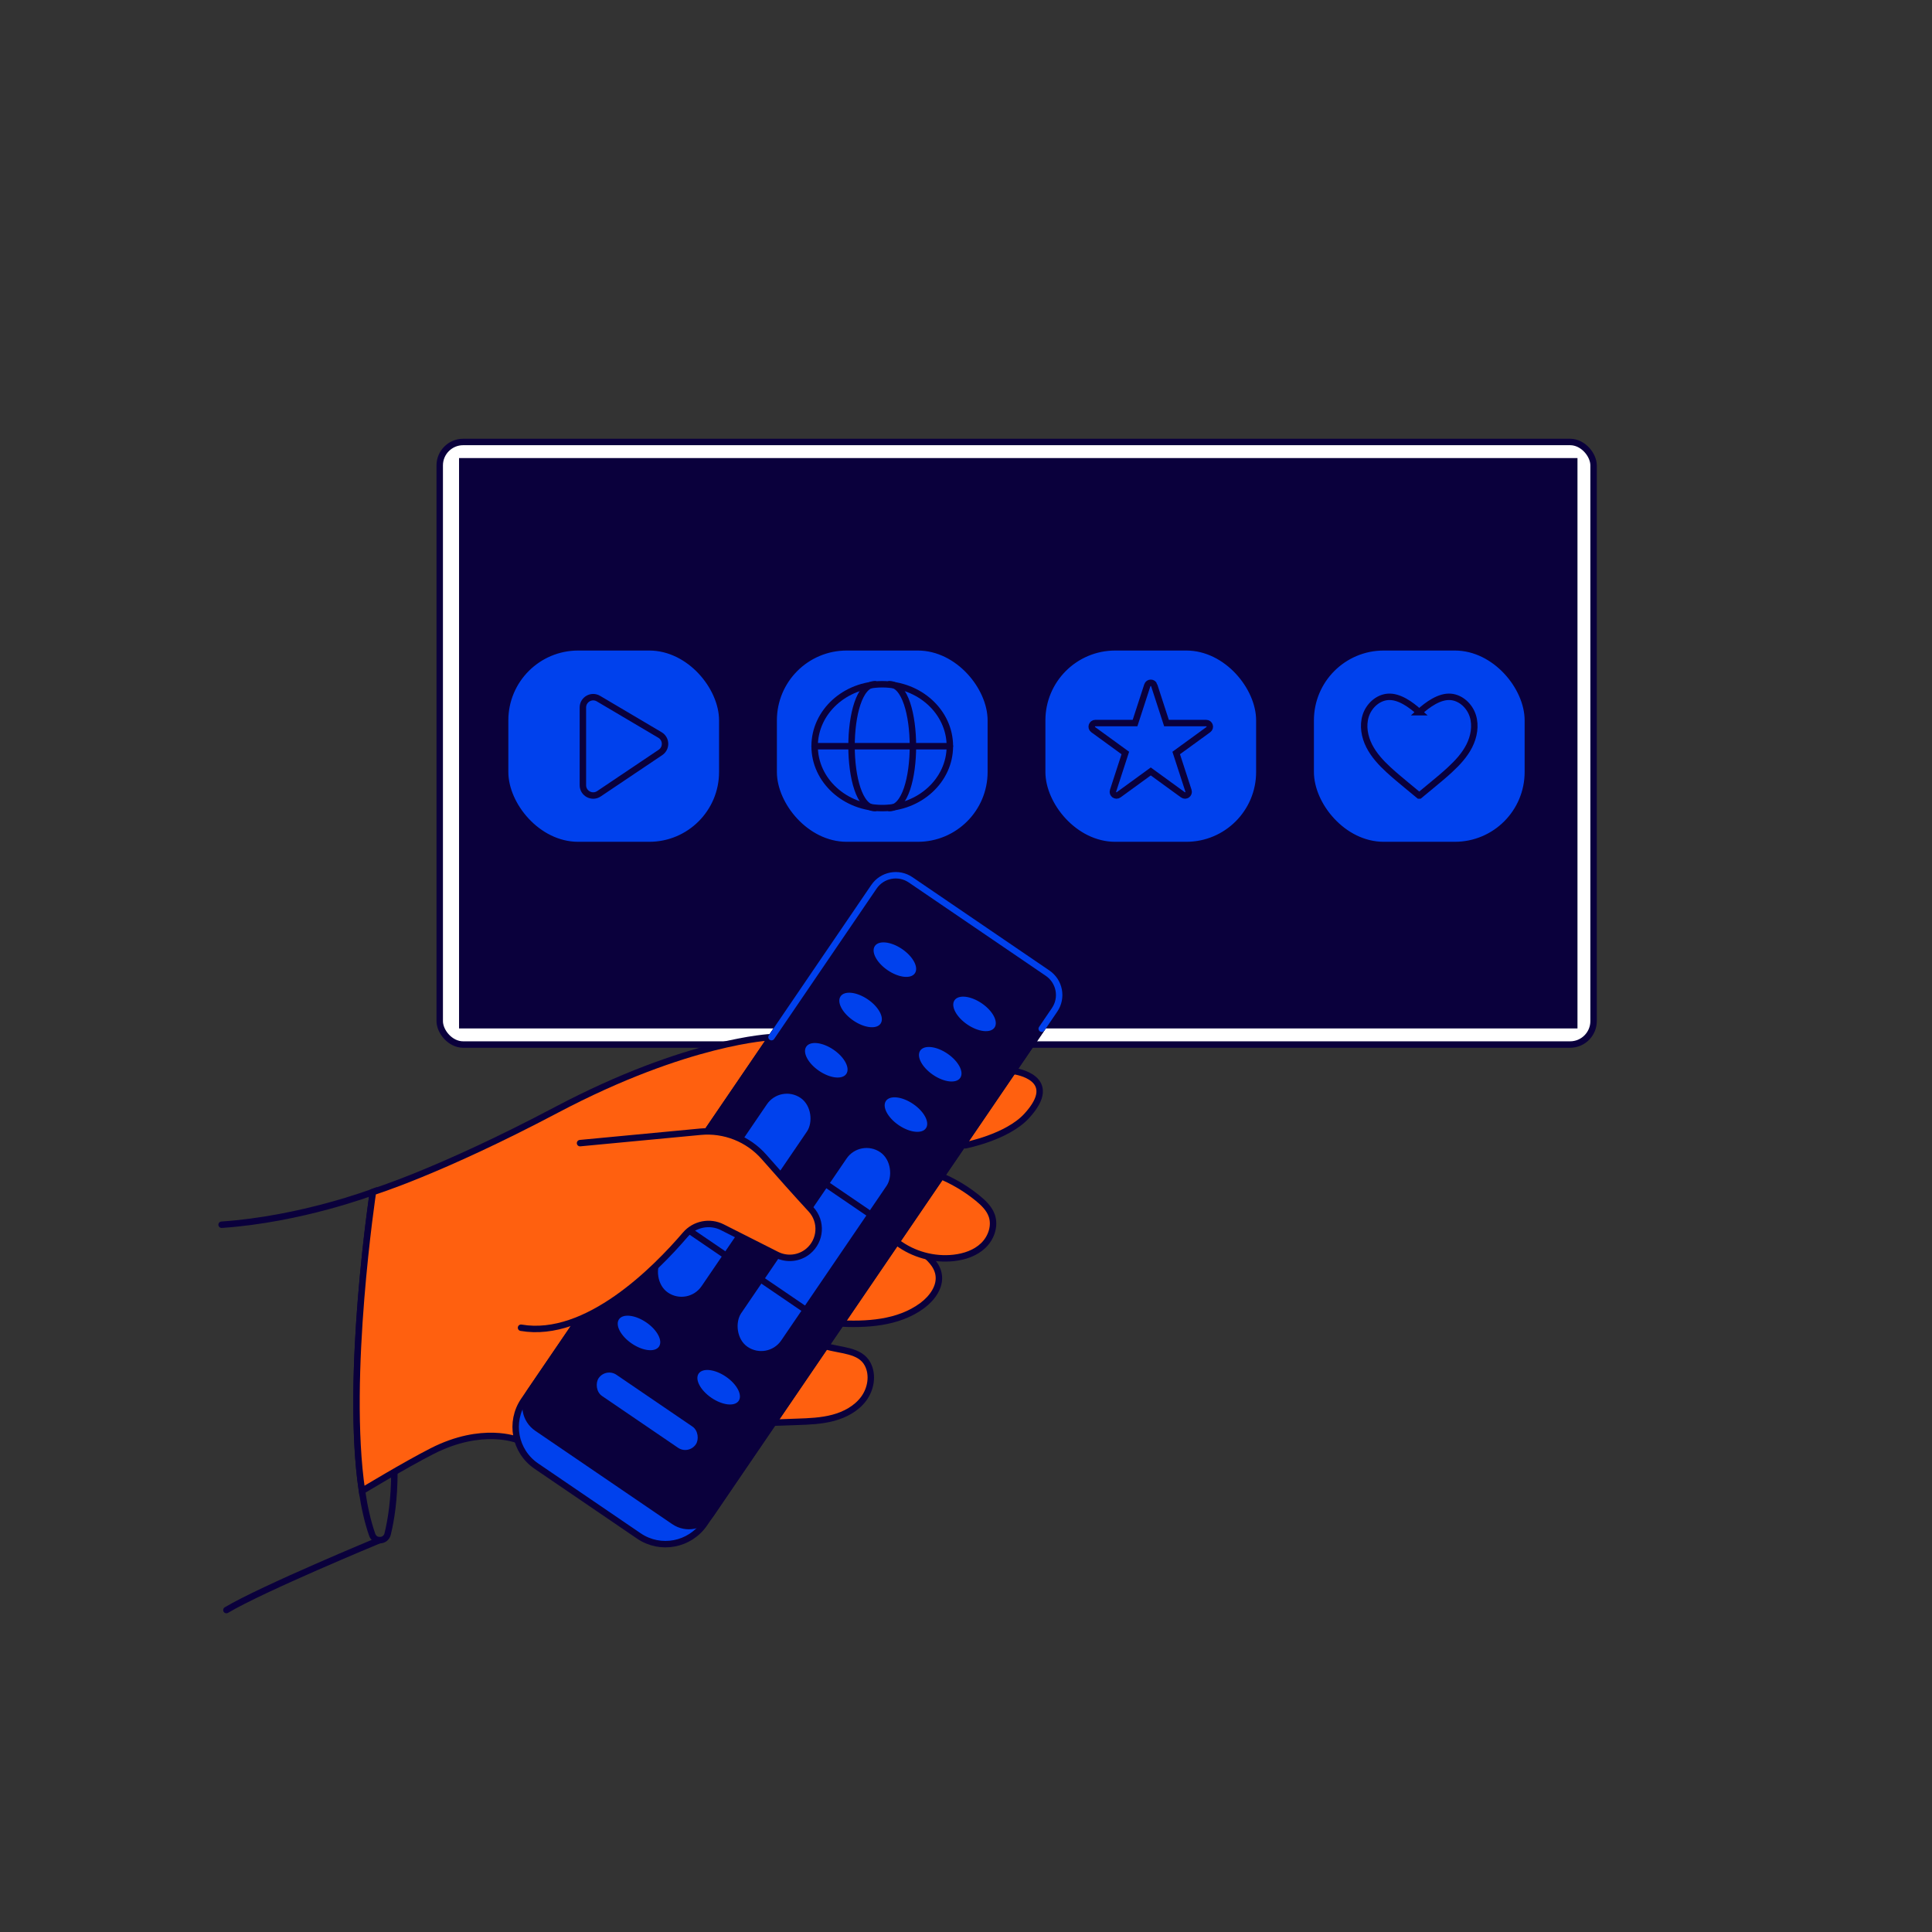 <?xml version="1.0" encoding="UTF-8"?> <svg xmlns="http://www.w3.org/2000/svg" id="Layer_1" viewBox="0 0 600 600"><rect x="0" y="0" width="600" height="600" fill="#333333" stroke="none"/><defs><style>.cls-1,.cls-2,.cls-3{fill:#0041ed;}.cls-4{fill:#ff600f;}.cls-4,.cls-5,.cls-2,.cls-3,.cls-6,.cls-7,.cls-8{stroke-linecap:round;stroke-miterlimit:10;stroke-width:2px;}.cls-4,.cls-5,.cls-2,.cls-6,.cls-8{stroke:#0a003c;}.cls-5{fill:#fff;}.cls-3,.cls-7{stroke:#0041ed;}.cls-6{fill:#0a003c;}.cls-7,.cls-8{fill:none;}</style></defs><path class="cls-8" d="M122.48,457.01c0,8.72-1.05,15.16-2.1,19.41-.59,2.4-3.96,2.57-4.78,.24-11.11-31.51,.22-106.48,.22-106.48,0,0-22.33,8.5-47,10.17"></path><rect class="cls-5" x="136.56" y="137.26" width="358.34" height="187.13" rx="7.28" ry="7.28"></rect><rect class="cls-6" x="143.56" y="143.26" width="345.34" height="175.13"></rect><rect class="cls-3" x="325.66" y="203.03" width="63.44" height="57.4" rx="20.68" ry="20.68"></rect><rect class="cls-3" x="409.05" y="203.03" width="63.44" height="57.4" rx="20.68" ry="20.68"></rect><rect class="cls-3" x="242.27" y="203.03" width="63.44" height="57.4" rx="20.68" ry="20.68"></rect><rect class="cls-3" x="158.87" y="203.03" width="63.44" height="57.4" rx="20.68" ry="20.68"></rect><path class="cls-8" d="M181.02,219.71v24.14c0,2.56,2.86,4.09,4.99,2.66l19.11-12.84c1.95-1.31,1.87-4.21-.16-5.41l-19.11-11.3c-2.13-1.26-4.83,.28-4.83,2.76Z"></path><ellipse class="cls-8" cx="273.99" cy="231.73" rx="21" ry="19.23"></ellipse><line class="cls-8" x1="252.98" y1="231.73" x2="294.99" y2="231.73"></line><path class="cls-8" d="M276.22,212.49c9.73,0,9.73,38.47,0,38.47"></path><path class="cls-8" d="M271.75,212.49c-9.73,0-9.73,38.47,0,38.47"></path><path class="cls-8" d="M358.45,212.83l3.81,11.72h12.33c1.1,0,1.55,1.4,.66,2.05l-9.97,7.25,3.81,11.72c.34,1.04-.85,1.91-1.74,1.26l-9.97-7.25-9.97,7.25c-.89,.64-2.08-.22-1.74-1.26l3.81-11.72-9.97-7.25c-.89-.64-.43-2.05,.66-2.05h12.33l3.81-11.72c.34-1.04,1.81-1.04,2.15,0Z"></path><path class="cls-8" d="M440.77,221.18c-2.59-2.35-6.29-5.04-9.77-4.76-3.2,.26-5.92,2.85-6.88,5.91s-.35,6.46,1.1,9.32,3.67,5.26,6.03,7.43c1.78,1.64,3.64,3.18,5.5,4.72,1.31,1.08,2.62,2.17,3.93,3.25h.16c1.31-1.08,2.62-2.17,3.93-3.25,1.86-1.54,3.73-3.08,5.5-4.72,2.36-2.18,4.58-4.57,6.03-7.43s2.06-6.26,1.1-9.32-3.68-5.65-6.88-5.91c-3.48-.28-7.19,2.42-9.77,4.76Z"></path><path class="cls-4" d="M259.83,410.96c9.23,.55,19.17,0,26.59-5.51,3.08-2.29,5.72-5.89,5.07-9.67-.52-3.04-2.99-5.32-5.45-7.18l-8.14-6.55"></path><path class="cls-4" d="M256.14,417.98c4.84,1.54,10.91,1.16,13.3,5.65,1.78,3.36,1.05,7.69-1.21,10.75s-5.81,4.96-9.48,5.94-7.51,1.12-11.31,1.25c-3.1,.11-6.19,.22-9.29,.33"></path><path class="cls-4" d="M293.16,365.65c3.76,1.69,7.29,3.87,10.48,6.47,1.83,1.49,3.6,3.21,4.37,5.43,1.1,3.19-.19,6.88-2.62,9.23s-5.81,3.49-9.17,3.87c-6.18,.7-12.6-1.06-17.56-4.81"></path><path class="cls-4" d="M315.14,332.68s14.62,2.04,3.67,13.92c-6.09,6.6-19,9.08-19,9.08"></path><path class="cls-8" d="M117.81,478.32s-36.33,15.03-47.5,21.7"></path><path class="cls-4" d="M115.81,370.18s20.66-6.31,57-25.5c40.9-21.6,66.79-22.59,66.79-22.59l-78.85,125.12s-10.94-4.53-26.6,3.47c-8.51,4.34-21.73,12.36-21.73,12.36-5.28-35.46,3.4-92.86,3.4-92.86"></path><g><path class="cls-2" d="M206.58,277.99h67.88v191.38c0,8.1-6.57,14.67-14.67,14.67h-38.55c-8.1,0-14.67-6.57-14.67-14.67v-191.38h0Z" transform="translate(256.28 -69.29) rotate(34.27)"></path><path class="cls-6" d="M282.8,273.24l42.55,28.99c3.74,2.55,4.71,7.65,2.16,11.39l-3.99,5.86-102.79,150.87c-2.55,3.74-7.65,4.71-11.39,2.16l-42.55-28.99c-3.74-2.55-4.71-7.65-2.16-11.39l74.97-110.04,31.81-46.69c2.55-3.74,7.65-4.71,11.39-2.16Z"></path><ellipse class="cls-1" cx="302.65" cy="314.86" rx="3.98" ry="7.52" transform="translate(-127.97 387.69) rotate(-55.73)"></ellipse><ellipse class="cls-1" cx="277.91" cy="298.01" rx="3.98" ry="7.52" transform="translate(-124.85 359.88) rotate(-55.73)"></ellipse><ellipse class="cls-1" cx="292" cy="330.49" rx="3.98" ry="7.52" transform="translate(-145.54 385.72) rotate(-55.73)"></ellipse><ellipse class="cls-1" cx="267.26" cy="313.64" rx="3.98" ry="7.52" transform="translate(-142.42 357.91) rotate(-55.73)"></ellipse><ellipse class="cls-1" cx="281.35" cy="346.12" rx="3.98" ry="7.52" transform="translate(-163.11 383.75) rotate(-55.73)"></ellipse><ellipse class="cls-1" cx="256.61" cy="329.27" rx="3.98" ry="7.52" transform="translate(-159.99 355.93) rotate(-55.73)"></ellipse><ellipse class="cls-1" cx="223.19" cy="430.8" rx="3.98" ry="7.52" transform="translate(-258.5 372.68) rotate(-55.73)"></ellipse><ellipse class="cls-1" cx="198.45" cy="413.94" rx="3.98" ry="7.52" transform="translate(-255.38 344.87) rotate(-55.73)"></ellipse><rect class="cls-1" x="245.26" y="351.47" width="15.04" height="73.15" rx="7.52" ry="7.52" transform="translate(262.37 -74.97) rotate(34.27)"></rect><rect class="cls-1" x="220.52" y="334.62" width="15.04" height="73.15" rx="7.52" ry="7.52" transform="translate(248.59 -63.97) rotate(34.27)"></rect><rect class="cls-1" x="182.76" y="434.31" width="36.52" height="7.96" rx="3.98" ry="3.98" transform="translate(281.68 -37.11) rotate(34.27)"></rect><line class="cls-5" x1="257.2" y1="368.21" x2="269.63" y2="376.68"></line><line class="cls-5" x1="237.09" y1="397.86" x2="249.52" y2="406.33"></line><line class="cls-5" x1="212.35" y1="381.01" x2="224.78" y2="389.48"></line></g><path class="cls-7" d="M239.6,322.09l31.81-46.69c2.55-3.74,7.65-4.71,11.39-2.16l42.55,28.99c3.74,2.55,4.71,7.65,2.16,11.39l-3.99,5.86"></path><path class="cls-4" d="M180.14,355.01l37.39-3.54c7.46-.71,14.81,2.21,19.76,7.84,4.47,5.09,10.06,11.39,14.56,16.25,3.5,3.77,3.11,9.7-.84,13h0c-2.75,2.29-6.6,2.73-9.8,1.11l-16.89-8.54c-3.9-1.97-8.64-1.02-11.48,2.3-9.19,10.74-30.59,32.44-51.03,28.91"></path></svg> 